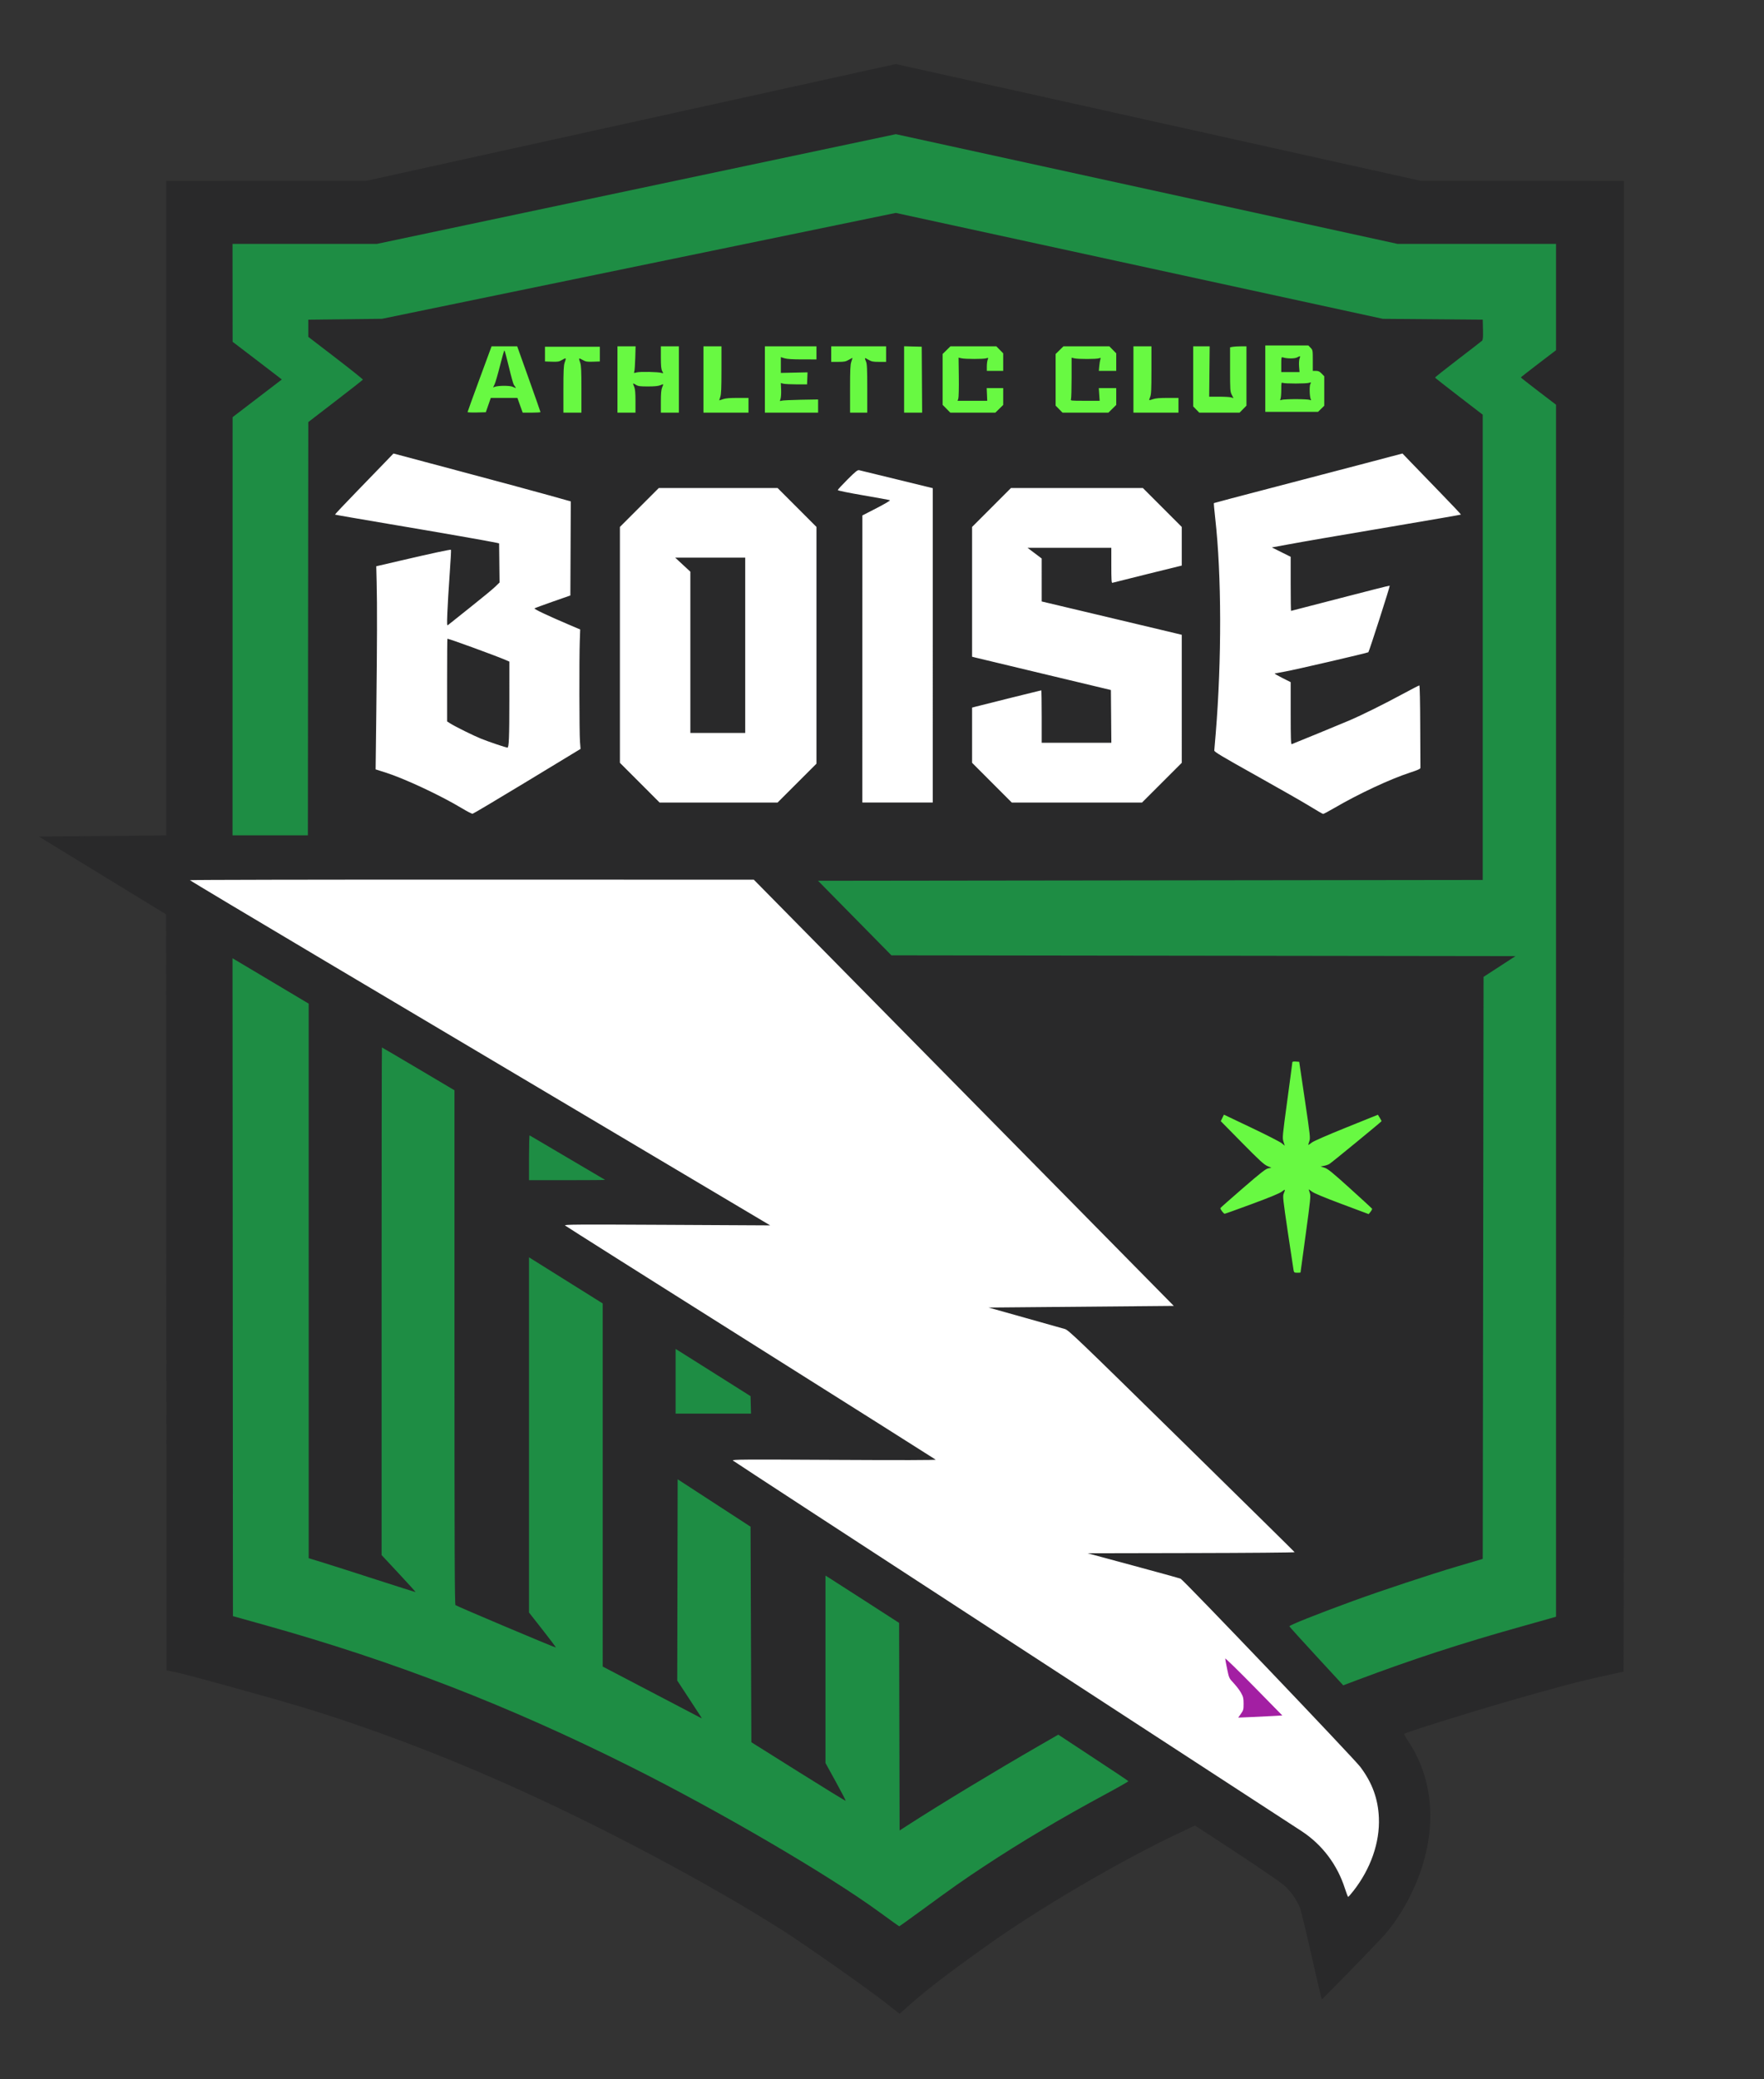 <?xml version="1.0" encoding="UTF-8" standalone="no"?>
<!-- Created with Inkscape (http://www.inkscape.org/) -->

<svg
   width="280"
   height="330"
   viewBox="0 0 74.083 87.312"
   version="1.1"
   id="svg1"
   xml:space="preserve"
   inkscape:version="1.4 (e7c3feb1, 2024-10-09)"
   sodipodi:docname="acboise.svg"
   xmlns:inkscape="http://www.inkscape.org/namespaces/inkscape"
   xmlns:sodipodi="http://sodipodi.sourceforge.net/DTD/sodipodi-0.dtd"
   xmlns="http://www.w3.org/2000/svg"
   xmlns:svg="http://www.w3.org/2000/svg"><rect x="0" y="0" width="74.083" height="87.312" fill="#333333" stroke="none"/><sodipodi:namedview
     id="namedview1"
     pagecolor="#ffffff"
     bordercolor="#000000"
     borderopacity="0.25"
     inkscape:showpageshadow="2"
     inkscape:pageopacity="0.0"
     inkscape:pagecheckerboard="0"
     inkscape:deskcolor="#d1d1d1"
     inkscape:document-units="mm"
     inkscape:zoom="0.97"
     inkscape:cx="110.82474"
     inkscape:cy="284.02062"
     inkscape:window-width="1480"
     inkscape:window-height="1186"
     inkscape:window-x="440"
     inkscape:window-y="165"
     inkscape:window-maximized="0"
     inkscape:current-layer="layer1" /><defs
     id="defs1" /><g
     inkscape:label="Layer 1"
     inkscape:groupmode="layer"
     id="layer1"
     transform="translate(162.454,204.149)"><g
       id="g8"
       transform="matrix(0.13,0,0,0.13,-136.802,-177.715)"><path
         style="display:inline;fill:#ffffff"
         d="m -143.006,79.208 36.125,-160.516 401.445,-0.622 V 320.741 l -56.205,18.395 18.01,45.808 -18.805,36.587 L 221.368,398.255 20.457,266.516 Z"
         id="path5"
         sodipodi:nodetypes="cccccccccc" /><path
         style="display:inline;fill:#29292a"
         d="M 88.801,443.598 C 83.344,439.293 62.981,424.968 55.86,420.424 31.665,404.986 -3.8,386.179 -33.984,372.777 c -22.15,-9.834 -44.386,-18.196 -65.467,-24.617 -9.193,-2.8 -36.758,-10.431 -40.556,-11.227 l -3.497,-0.733 -0.079,-122.096 -0.079,-122.096 -20.558,-12.568 -20.558,-12.568 18.256,-0.16 c 10.041,-0.088 19.298,-0.178 20.571,-0.198 l 2.315,-0.038 V -39.224 -144.926 l 32.345,-0.008 32.345,-0.008 85.509,-18.855 85.509,-18.855 84.75,18.848 84.75,18.848 32.874,0.014 32.874,0.014 V 95.845 c 0,132.424 -0.062,240.771 -0.139,240.771 -0.076,0 -3.595,0.77 -7.819,1.711 -7.634,1.7 -14.127,3.439 -30.775,8.239 -11.967,3.45 -31.733,9.666 -32.248,10.14 -0.112,0.103 0.464,1.185 1.28,2.404 9.157,13.681 9.498,31.851 0.924,49.341 -2.838,5.79 -6.078,10.569 -9.953,14.684 -4.965,5.272 -18.697,19.315 -18.887,19.315 -0.095,0 -1.58,-6.281 -3.299,-13.957 -1.719,-7.676 -3.427,-14.712 -3.795,-15.634 -1.007,-2.523 -2.928,-5.272 -4.978,-7.121 -1.512,-1.364 -13.253,-9.273 -26.354,-17.751 l -2.559,-1.656 -4.849,2.279 c -19.108,8.983 -45.71,24.577 -62.793,36.811 -14.473,10.365 -19.753,14.475 -26.988,21.009 l -0.794,0.717 z M 239.892,407.46 c 5.598,-7.155 8.566,-15.661 8.24,-23.616 -0.251,-6.13 -2.135,-11.304 -5.982,-16.435 -2.077,-2.77 -57.154,-60.447 -58.069,-60.811 -0.453,-0.18 -7.4,-2.102 -15.438,-4.271 l -14.615,-3.943 33.488,-0.067 c 18.418,-0.037 33.448,-0.164 33.4,-0.282 -0.048,-0.118 -16.478,-16.303 -36.511,-35.965 -33.829,-33.203 -36.514,-35.777 -37.703,-36.123 -0.704,-0.205 -6.539,-1.85 -12.968,-3.655 l -11.688,-3.283 21.61,-0.191 c 11.885,-0.105 25.347,-0.224 29.915,-0.265 l 8.305,-0.074 -67.836,-68.835 -67.836,-68.835 -91.083,-0.023 c -50.096,-0.013 -91.083,0.067 -91.083,0.177 0,0.11 19.854,11.984 44.119,26.388 24.266,14.404 66.443,39.448 93.729,55.655 l 49.609,29.467 -33.337,-0.176 c -29.101,-0.154 -33.287,-0.128 -32.941,0.207 0.218,0.211 27.186,17.255 59.928,37.877 32.742,20.622 59.65,37.611 59.796,37.754 0.173,0.17 -11.197,0.196 -32.808,0.077 -29.684,-0.164 -33.032,-0.141 -32.676,0.223 0.218,0.223 41.057,26.862 90.752,59.199 49.695,32.337 91.546,59.577 93.001,60.533 6.621,4.353 11.501,10.821 13.951,18.495 0.476,1.49 0.948,2.711 1.049,2.712 0.101,0.001 0.858,-0.86 1.683,-1.915 z M -27.002,49.016 -9.771,38.567 -9.962,36.184 C -10.179,33.483 -10.223,9.264 -10.021,3.666 l 0.132,-3.676 -3.969,-1.693 c -6.585,-2.81 -11.018,-4.913 -10.795,-5.121 0.116,-0.108 2.771,-1.091 5.9,-2.183 l 5.689,-1.987 0.068,-15.193 0.068,-15.193 -7.212,-2.023 c -3.967,-1.113 -16.856,-4.594 -28.643,-7.736 l -21.431,-5.714 -2.494,2.597 c -1.372,1.428 -5.645,5.844 -9.497,9.812 -3.852,3.969 -6.955,7.264 -6.895,7.324 0.06,0.06 7.965,1.432 17.567,3.05 16.353,2.755 32.416,5.564 34.524,6.037 l 0.926,0.208 0.071,6.32 0.071,6.32 -1.441,1.395 c -0.792,0.767 -4.396,3.74 -8.009,6.605 -3.612,2.865 -6.794,5.402 -7.07,5.636 -0.491,0.417 -0.498,0.329 -0.337,-3.94 0.091,-2.401 0.42,-7.913 0.732,-12.249 0.312,-4.336 0.509,-7.943 0.436,-8.015 -0.158,-0.158 -6.056,1.107 -16.469,3.532 l -7.673,1.787 0.132,5.289 c 0.182,7.281 0.149,19.684 -0.113,41.67 l -0.222,18.653 3.144,0.995 c 6.148,1.946 17.837,7.41 24.707,11.551 1.673,1.008 3.233,1.813 3.466,1.788 0.233,-0.025 8.177,-4.748 17.654,-10.495 z m -9.742,-11.88 c -1.673,-0.558 -3.995,-1.398 -5.159,-1.866 -2.413,-0.971 -8.275,-3.87 -9.895,-4.892 l -1.085,-0.685 V 16.335 c 0,-7.347 0.044,-13.358 0.097,-13.358 0.584,0 15.622,5.489 18.755,6.845 l 1.257,0.544 -0.002,12.114 c -0.002,12.543 -0.129,15.692 -0.632,15.678 -0.161,-0.004 -1.662,-0.464 -3.335,-1.022 z M 233.804,57.611 c 7.776,-4.538 17.915,-9.278 24.33,-11.374 2.584,-0.844 3.434,-1.231 3.418,-1.555 -0.012,-0.237 -0.042,-6.325 -0.066,-13.528 -0.025,-7.57 -0.145,-13.097 -0.283,-13.097 -0.131,0 -2.245,1.085 -4.696,2.411 -6.751,3.652 -13.813,7.156 -18.084,8.974 -2.983,1.27 -16.723,6.923 -18.455,7.593 -0.261,0.101 -0.331,-1.996 -0.331,-9.952 V 17.004 l -2.712,-1.365 c -1.492,-0.751 -2.593,-1.401 -2.447,-1.445 0.146,-0.044 1.693,-0.328 3.44,-0.633 3.001,-0.523 26.586,-5.994 26.811,-6.219 0.279,-0.279 7.075,-21.442 6.907,-21.511 -0.106,-0.043 -7.297,1.772 -15.979,4.035 -8.683,2.263 -15.839,4.114 -15.903,4.114 -0.064,0 -0.116,-3.93 -0.116,-8.733 v -8.733 l -3.042,-1.514 -3.042,-1.514 4.696,-0.863 c 6.61,-1.214 12.418,-2.216 35.782,-6.169 11.277,-1.908 20.551,-3.518 20.61,-3.577 0.059,-0.059 -2.976,-3.281 -6.745,-7.16 -3.768,-3.879 -8.042,-8.296 -9.497,-9.815 l -2.646,-2.762 -12.039,3.179 c -6.621,1.749 -20.305,5.331 -30.409,7.961 -10.104,2.63 -18.418,4.829 -18.477,4.888 -0.059,0.059 0.139,2.289 0.44,4.957 2.058,18.266 2.115,45.529 0.147,69.541 -0.221,2.692 -0.427,5.126 -0.459,5.408 -0.048,0.42 2.4,1.886 13.47,8.07 7.44,4.156 15.299,8.647 17.462,9.98 2.164,1.333 4.064,2.434 4.223,2.447 0.159,0.013 1.82,-0.869 3.692,-1.962 z M 60.158,49.611 66.444,43.33 V 5.097 -33.135 l -6.282,-6.286 -6.282,-6.286 H 34.694 15.507 l -6.282,6.286 -6.282,6.286 V 4.961 43.057 l 6.414,6.418 6.414,6.418 h 19.05 19.05 z M 25.698,7.364 V -18.676 l -2.447,-2.27 -2.447,-2.27 11.311,-7.32e-4 11.311,-7.32e-4 V 5.093 33.404 H 34.561 25.698 Z M 104.014,5.118 V -45.657 l -11.576,-2.829 c -6.367,-1.556 -11.855,-2.893 -12.198,-2.971 -0.52,-0.119 -1.139,0.373 -3.77,2.998 -1.732,1.727 -3.148,3.268 -3.148,3.424 0,0.166 3.431,0.871 8.268,1.698 4.548,0.778 8.414,1.488 8.592,1.579 0.178,0.09 -1.754,1.233 -4.294,2.539 l -4.618,2.375 -0.005,46.368 -0.005,46.368 h 11.377 11.377 z m 74.015,44.361 6.418,-6.414 V 22.382 1.7 l -4.961,-1.188 c -2.729,-0.653 -12.908,-3.075 -22.621,-5.381 l -17.66,-4.193 -0.001,-6.938 -0.001,-6.938 -2.289,-1.727 -2.289,-1.727 h 13.534 13.534 v 5.717 c 0,4.463 0.072,5.69 0.331,5.593 0.182,-0.068 5.302,-1.35 11.377,-2.848 l 11.046,-2.724 v -6.24 -6.24 l -6.282,-6.286 -6.282,-6.286 H 150.581 129.278 l -6.282,6.286 -6.282,6.286 v 20.961 20.961 l 0.728,0.188 c 0.4,0.103 10.491,2.523 22.423,5.377 l 21.696,5.189 0.07,8.518 0.07,8.518 H 150.452 139.204 v -8.467 c 0,-4.657 -0.062,-8.467 -0.138,-8.467 -0.13,0 -19.242,4.755 -21.36,5.315 l -0.992,0.262 v 8.918 8.918 l 6.414,6.418 6.414,6.418 h 21.034 21.034 z"
         id="path4"
         sodipodi:nodetypes="ssssscccccsscccccccccccssssssssssssscssscssssssccsssscsscccsssscsssscsssscssccsscssscccsscssssscccssssssscsscssssccsscsssccscccsscssssscsssssssscccssssscsssssssssccccccccccccccccccccccccccccccccsssssssccccccccccsscccccccssscccccccccccsscccccssscccccccc" /><path
         style="display:inline;fill:#1e8d44"
         d="M 86.815,414.318 C 70.345,402.283 34.942,381.593 6.329,367.281 -33.256,347.48 -70.023,333.248 -111.753,321.573 l -10.319,-2.887 -0.067,-106.249 -0.067,-106.249 3.658,2.171 c 2.012,1.194 7.548,4.493 12.302,7.33 l 8.644,5.159 0.002,89.561 0.002,89.561 4.563,1.401 c 2.51,0.771 10.261,3.248 17.225,5.506 6.964,2.258 12.695,4.068 12.736,4.023 0.041,-0.045 -2.412,-2.751 -5.452,-6.012 l -5.526,-5.93 V 216.982 c 0,-45.088 0.051,-81.978 0.113,-81.978 0.062,0 5.36,3.111 11.774,6.913 l 11.661,6.913 v 83.013 c 0,66.088 0.067,83.069 0.331,83.288 0.474,0.393 32.287,13.827 32.423,13.692 0.062,-0.062 -1.865,-2.631 -4.282,-5.709 l -4.395,-5.596 V 260.15 202.783 l 11.905,7.451 11.905,7.451 0.002,58.645 0.002,58.645 15.809,8.267 c 8.695,4.547 15.917,8.327 16.048,8.402 0.308,0.174 0.443,0.39 -3.997,-6.38 l -3.785,-5.772 0.067,-32.506 0.067,-32.506 11.774,7.656 11.774,7.656 0.132,34.813 0.132,34.813 15.172,9.521 c 8.345,5.236 15.228,9.465 15.297,9.396 0.069,-0.069 -1.371,-2.845 -3.2,-6.169 l -3.324,-6.044 v -30.258 -30.258 l 1.029,0.622 c 0.566,0.342 5.917,3.777 11.892,7.634 l 10.864,7.011 0.08,33.525 0.08,33.525 2.778,-1.792 c 10.398,-6.708 27.874,-17.281 42.432,-25.672 l 6.052,-3.488 4.929,3.241 c 14.212,9.346 17.634,11.628 17.693,11.801 0.035,0.104 -3.12,1.906 -7.011,4.004 -14.73,7.942 -27.541,15.541 -39.488,23.424 -6.895,4.549 -9.914,6.673 -20.637,14.518 -3.711,2.714 -6.806,4.928 -6.879,4.919 -0.073,-0.009 -2.931,-2.061 -6.352,-4.561 z M 227.982,331.67 c -4.749,-5.151 -8.69,-9.51 -8.758,-9.686 -0.131,-0.341 8.638,-3.838 20.522,-8.186 8.909,-3.259 25.45,-8.74 33.734,-11.177 3.784,-1.113 7.177,-2.115 7.541,-2.227 l 0.661,-0.202 0.132,-93.998 0.132,-93.998 5.155,-3.347 5.155,-3.347 L 191.455,105.37 90.653,105.238 78.8,93.199 66.948,81.161 174.315,81.029 281.682,80.896 V 5.755 -69.387 l -7.673,-5.898 c -4.22,-3.244 -7.699,-5.982 -7.731,-6.085 -0.032,-0.103 3.291,-2.748 7.384,-5.876 4.093,-3.129 7.606,-5.849 7.805,-6.046 0.277,-0.273 0.345,-1.122 0.289,-3.572 l -0.074,-3.214 -16.14,-0.136 -16.14,-0.136 -78.671,-17.108 -78.671,-17.108 -82.989,17.102 -82.989,17.102 -11.906,0.141 -11.906,0.141 v 2.774 2.774 l 8.864,6.807 c 4.875,3.744 8.821,6.901 8.77,7.016 -0.052,0.115 -4.04,3.245 -8.864,6.956 l -8.77,6.747 -0.067,66.741 -0.067,66.741 h -12.17 -12.17 l 0.012,-67.535 0.012,-67.535 7.946,-6.081 7.946,-6.081 -0.748,-0.599 c -0.411,-0.329 -3.986,-3.07 -7.944,-6.09 l -7.196,-5.491 -0.013,-15.809 -0.013,-15.809 h 23.316 23.316 l 83.83,-17.721 83.83,-17.721 81.038,17.719 81.038,17.719 25.598,0.002 25.598,0.002 v 17.169 17.169 l -5.674,4.328 c -3.12,2.381 -5.68,4.388 -5.688,4.46 -0.008,0.073 2.545,2.087 5.674,4.476 l 5.688,4.344 V 123.131 318.867 l -1.786,0.523 c -0.982,0.288 -5.459,1.551 -9.949,2.806 -18.756,5.245 -34.927,10.524 -52.469,17.129 l -4.541,1.71 z M 20.935,242.824 v -10.449 l 1.257,0.779 c 0.691,0.429 6.138,3.861 12.105,7.627 l 10.848,6.848 0.075,2.821 0.075,2.821 H 33.115 20.935 Z m -47.36,-72.249 c 0,-4.01 0.089,-7.241 0.198,-7.179 1.111,0.63 24.304,14.299 24.386,14.373 0.061,0.054 -5.446,0.098 -12.237,0.098 h -12.347 z"
         id="path3"
         sodipodi:nodetypes="csscccsscccsssscssscsssscccccccssscccccccssscccsscccsscssssscscssssscccccccccccccssssscccccccccccssscccccccccsscccccccccccccscscccssscsccssccccccscsscs" /><path
         style="fill:#68f942"
         d="m 220.586,207.036 c -0.083,-0.4 -0.922,-5.95 -1.864,-12.332 -1.597,-10.82 -1.687,-11.668 -1.325,-12.534 0.583,-1.394 0.484,-1.496 -0.604,-0.621 -0.681,0.547 -3.691,1.796 -9.591,3.98 -4.729,1.75 -8.725,3.183 -8.88,3.184 -0.345,0.002 -1.506,-1.528 -1.39,-1.831 0.046,-0.12 3.318,-3.016 7.271,-6.435 5.794,-5.012 7.382,-6.253 8.19,-6.405 l 1.003,-0.188 -1.325,-0.573 c -1.072,-0.464 -2.63,-1.898 -8.173,-7.525 l -6.848,-6.952 0.512,-1.05 0.512,-1.05 8.799,4.188 c 4.839,2.303 9.262,4.56 9.828,5.015 l 1.029,0.827 -0.413,-1.291 c -0.401,-1.254 -0.366,-1.639 1.219,-13.286 0.898,-6.597 1.632,-12.15 1.631,-12.34 -8.9e-4,-0.243 0.33,-0.322 1.113,-0.265 l 1.114,0.081 1.825,12.303 c 1.763,11.888 1.811,12.341 1.412,13.428 -0.227,0.618 -0.352,1.124 -0.278,1.124 0.074,0 0.575,-0.348 1.112,-0.773 0.587,-0.464 5.042,-2.411 11.163,-4.878 l 10.186,-4.105 0.594,0.975 c 0.327,0.536 0.588,1.035 0.581,1.108 -0.017,0.173 -15.933,13.231 -16.813,13.794 -0.372,0.238 -1.173,0.521 -1.78,0.628 l -1.103,0.195 1.297,0.423 c 1.073,0.35 2.499,1.51 8.25,6.709 3.824,3.458 7.013,6.385 7.088,6.505 0.074,0.12 -0.141,0.565 -0.479,0.988 l -0.614,0.77 -8.677,-3.247 c -5.839,-2.185 -9.008,-3.509 -9.689,-4.049 -0.557,-0.441 -1.012,-0.747 -1.012,-0.68 0,0.067 0.162,0.583 0.361,1.147 0.33,0.937 0.217,2.082 -1.319,13.329 -0.924,6.767 -1.682,12.333 -1.684,12.369 -0.002,0.036 -0.471,0.066 -1.041,0.066 -0.919,0 -1.055,-0.083 -1.189,-0.728 z M -46.27,-70.238 c -4.15e-4,-0.114 1.744,-4.94 3.876,-10.724 l 3.876,-10.517 h 4.139 4.139 l 3.76,10.529 c 2.068,5.791 3.76,10.613 3.76,10.716 0,0.103 -1.293,0.187 -2.874,0.187 h -2.874 l -0.852,-2.381 -0.852,-2.381 h -4.299 -4.299 l -0.802,2.315 -0.802,2.315 -2.947,0.075 c -1.621,0.041 -2.948,-0.018 -2.948,-0.132 z m 15.454,-8.078 c -0.103,-0.182 -0.333,-0.509 -0.51,-0.728 -0.177,-0.218 -0.895,-2.808 -1.596,-5.755 -0.701,-2.947 -1.354,-5.358 -1.452,-5.358 -0.098,0 -0.739,2.232 -1.426,4.961 -0.686,2.729 -1.468,5.419 -1.737,5.979 l -0.49,1.018 0.575,-0.201 c 1.205,-0.42 4.776,-0.426 5.734,-0.009 1.143,0.497 1.131,0.496 0.901,0.093 z m 15.503,0.761 c 0,-5.997 0.08,-7.734 0.397,-8.632 0.572,-1.622 0.522,-1.683 -0.77,-0.926 -1.043,0.611 -1.4,0.676 -3.373,0.606 l -2.207,-0.077 v -2.381 -2.381 h 8.864 8.864 v 2.381 2.381 l -2.204,0.077 c -1.935,0.068 -2.346,-0.002 -3.373,-0.577 -1.304,-0.729 -1.334,-0.694 -0.773,0.896 0.317,0.899 0.397,2.635 0.397,8.632 v 7.507 h -2.91 -2.91 z m 17.463,-3.208 v -10.716 h 2.93 2.93 l -0.109,3.77 c -0.06,2.074 -0.2,4.032 -0.311,4.352 -0.195,0.559 -0.164,0.571 0.782,0.31 1.074,-0.297 7.024,-0.175 8.026,0.165 0.618,0.209 0.619,0.206 0.198,-0.608 -0.327,-0.632 -0.423,-1.635 -0.423,-4.403 v -3.585 h 2.91 2.91 v 10.716 10.716 h -2.91 -2.91 v -3.58 c 0,-2.584 0.11,-3.845 0.397,-4.53 0.52,-1.246 0.541,-1.217 -0.561,-0.756 -0.667,0.279 -1.883,0.4 -4.004,0.4 -2.623,0 -3.169,-0.076 -3.936,-0.551 -1.013,-0.626 -1.041,-0.585 -0.494,0.724 0.288,0.689 0.397,1.956 0.397,4.622 v 3.672 H 5.06 2.15 Z m 27.781,0 v -10.716 h 2.91 2.91 v 7.64 c 0,6.011 -0.082,7.872 -0.385,8.731 -0.212,0.6 -0.346,1.092 -0.298,1.092 0.048,0 0.593,-0.179 1.212,-0.397 0.785,-0.277 2.194,-0.397 4.663,-0.397 h 3.539 v 2.381 2.381 h -7.276 -7.276 z m 19.844,0 v -10.716 h 8.334 8.334 v 2.117 2.117 l -4.564,-0.003 c -3.094,-0.002 -4.947,-0.119 -5.755,-0.364 l -1.191,-0.362 v 2.547 2.547 l 4.312,-0.094 4.312,-0.094 -0.078,1.946 -0.078,1.946 -3.44,-0.008 c -1.892,-0.004 -3.797,-0.103 -4.233,-0.219 l -0.794,-0.211 0.087,2.152 c 0.048,1.184 -0.04,2.516 -0.195,2.961 -0.268,0.769 -0.253,0.798 0.31,0.598 0.326,-0.116 3.122,-0.255 6.214,-0.309 l 5.622,-0.098 v 2.131 2.131 H 58.374 49.775 Z m 27.517,3.076 c 0,-6.114 0.079,-7.864 0.397,-8.765 0.218,-0.619 0.397,-1.181 0.397,-1.249 0,-0.068 -0.527,0.185 -1.172,0.562 -1.015,0.595 -1.476,0.687 -3.44,0.687 h -2.268 v -2.514 -2.514 h 8.864 8.864 v 2.514 2.514 h -2.268 c -1.964,0 -2.425,-0.092 -3.44,-0.687 -1.307,-0.766 -1.335,-0.745 -0.775,0.595 0.322,0.771 0.397,2.412 0.397,8.723 v 7.773 h -2.778 -2.778 z m 17.463,-3.085 v -10.725 l 2.844,0.075 2.844,0.075 0.069,10.649 0.069,10.649 h -2.913 -2.913 z m 13.682,9.459 -1.247,-1.266 v -8.203 -8.203 l 1.266,-1.247 1.266,-1.247 h 7.41 7.41 l 1.113,1.134 1.113,1.134 v 2.834 2.834 h -2.646 -2.646 v -1.438 c 0,-0.791 0.121,-1.757 0.269,-2.147 0.261,-0.687 0.247,-0.702 -0.463,-0.48 -0.911,0.284 -6.755,0.28 -8.008,-0.006 l -0.926,-0.211 0.08,6.276 c 0.044,3.452 -0.029,6.588 -0.162,6.969 l -0.242,0.693 h 4.792 4.792 l -0.086,-2.051 -0.086,-2.051 h 2.666 2.666 v 2.722 2.722 l -1.266,1.247 -1.266,1.247 h -7.277 -7.277 z m 36.379,0.131 -1.113,-1.134 v -8.334 -8.334 l 1.266,-1.247 1.266,-1.247 h 7.41 7.41 l 1.113,1.134 1.113,1.134 v 2.834 2.834 h -2.81 -2.81 l 0.14,-1.521 c 0.077,-0.837 0.228,-1.803 0.335,-2.147 0.179,-0.572 0.141,-0.606 -0.439,-0.397 -0.804,0.29 -6.68,0.299 -7.91,0.013 l -0.926,-0.216 v 6.433 c 0,3.538 -0.088,6.671 -0.195,6.963 -0.191,0.517 -0.084,0.529 4.534,0.529 h 4.73 l -0.14,-2.051 -0.14,-2.051 h 2.816 2.816 v 2.722 2.722 l -1.266,1.247 -1.266,1.247 h -7.41 -7.41 z m 24.022,-9.581 v -10.716 h 2.91 2.91 v 7.681 c 0,6.259 -0.074,7.859 -0.4,8.64 -0.22,0.527 -0.358,1.001 -0.306,1.053 0.052,0.052 0.604,-0.085 1.227,-0.305 0.794,-0.28 2.191,-0.4 4.671,-0.4 h 3.539 v 2.381 2.381 h -7.276 -7.276 z m 20.294,9.712 -0.98,-1.003 v -9.712 -9.712 h 2.66 2.66 l -0.08,8.136 -0.08,8.136 h 3.175 c 1.746,0 3.513,0.105 3.926,0.233 l 0.751,0.233 -0.552,-1.082 c -0.519,-1.018 -0.552,-1.506 -0.552,-8.203 v -7.121 l 0.827,-0.165 c 0.455,-0.091 1.645,-0.165 2.646,-0.165 h 1.819 v 9.581 9.581 l -1.113,1.134 -1.113,1.134 h -6.506 -6.506 z m 22.304,-9.977 v -10.716 h 6.962 6.962 l 0.711,0.742 c 0.695,0.726 0.711,0.816 0.711,4.101 v 3.359 h 1.006 c 0.791,0 1.187,0.187 1.852,0.872 l 0.846,0.872 v 4.762 4.762 l -1.003,0.98 -1.003,0.98 h -8.522 -8.522 z m 9.922,6.615 c 2.183,0 4.198,0.11 4.478,0.244 0.438,0.21 0.477,0.174 0.277,-0.265 -0.382,-0.836 -0.462,-4.243 -0.116,-4.89 0.299,-0.558 0.278,-0.575 -0.443,-0.351 -0.919,0.285 -7.689,0.294 -8.429,0.012 -0.504,-0.193 -0.529,-0.093 -0.529,2.127 0,1.281 -0.101,2.609 -0.225,2.95 -0.206,0.569 -0.173,0.603 0.397,0.397 0.342,-0.124 2.407,-0.225 4.59,-0.225 z m 1.001,-10.488 c -0.083,-0.994 -0.022,-2.114 0.14,-2.58 0.331,-0.951 0.301,-0.966 -0.799,-0.398 -0.814,0.421 -3.26,0.412 -4.576,-0.016 -0.504,-0.164 -0.529,-0.053 -0.529,2.289 v 2.461 h 2.955 2.955 z"
         id="path2"
         sodipodi:nodetypes="ssssscssscsscccsscsssscssssscsssscsssscssssscssssscccssscccccccsscssssscscccsssscccccccsssscccsccccsssssscccccccsssssssccccccccssssscccccccccccccsccccccccscssssccccccssssscccccccsssscccscccccccccccccccccccccccsssscsccccccccccccccccccccccccccccccssscscsccccccccccccccccsssssccccccccccccccsscsscssccccccccccccsscssccccccccssssssssssscsssscccc" /><path
         style="display:inline;fill:#a31fa3;fill-opacity:1"
         d="m 203.559,350.234 c 0.796,-1.13 0.865,-1.39 0.862,-3.256 -0.002,-1.75 -0.111,-2.226 -0.794,-3.473 -0.435,-0.795 -1.493,-2.197 -2.35,-3.116 -1.559,-1.672 -1.559,-1.672 -2.172,-4.641 -0.337,-1.633 -0.613,-3.148 -0.612,-3.366 4e-4,-0.218 4.151,3.83 9.224,8.996 l 9.223,9.393 -2.819,0.163 c -1.55,0.089 -4.756,0.245 -7.123,0.346 l -4.305,0.183 z"
         id="path1"
         sodipodi:nodetypes="scssssscsscs" /></g></g></svg>
